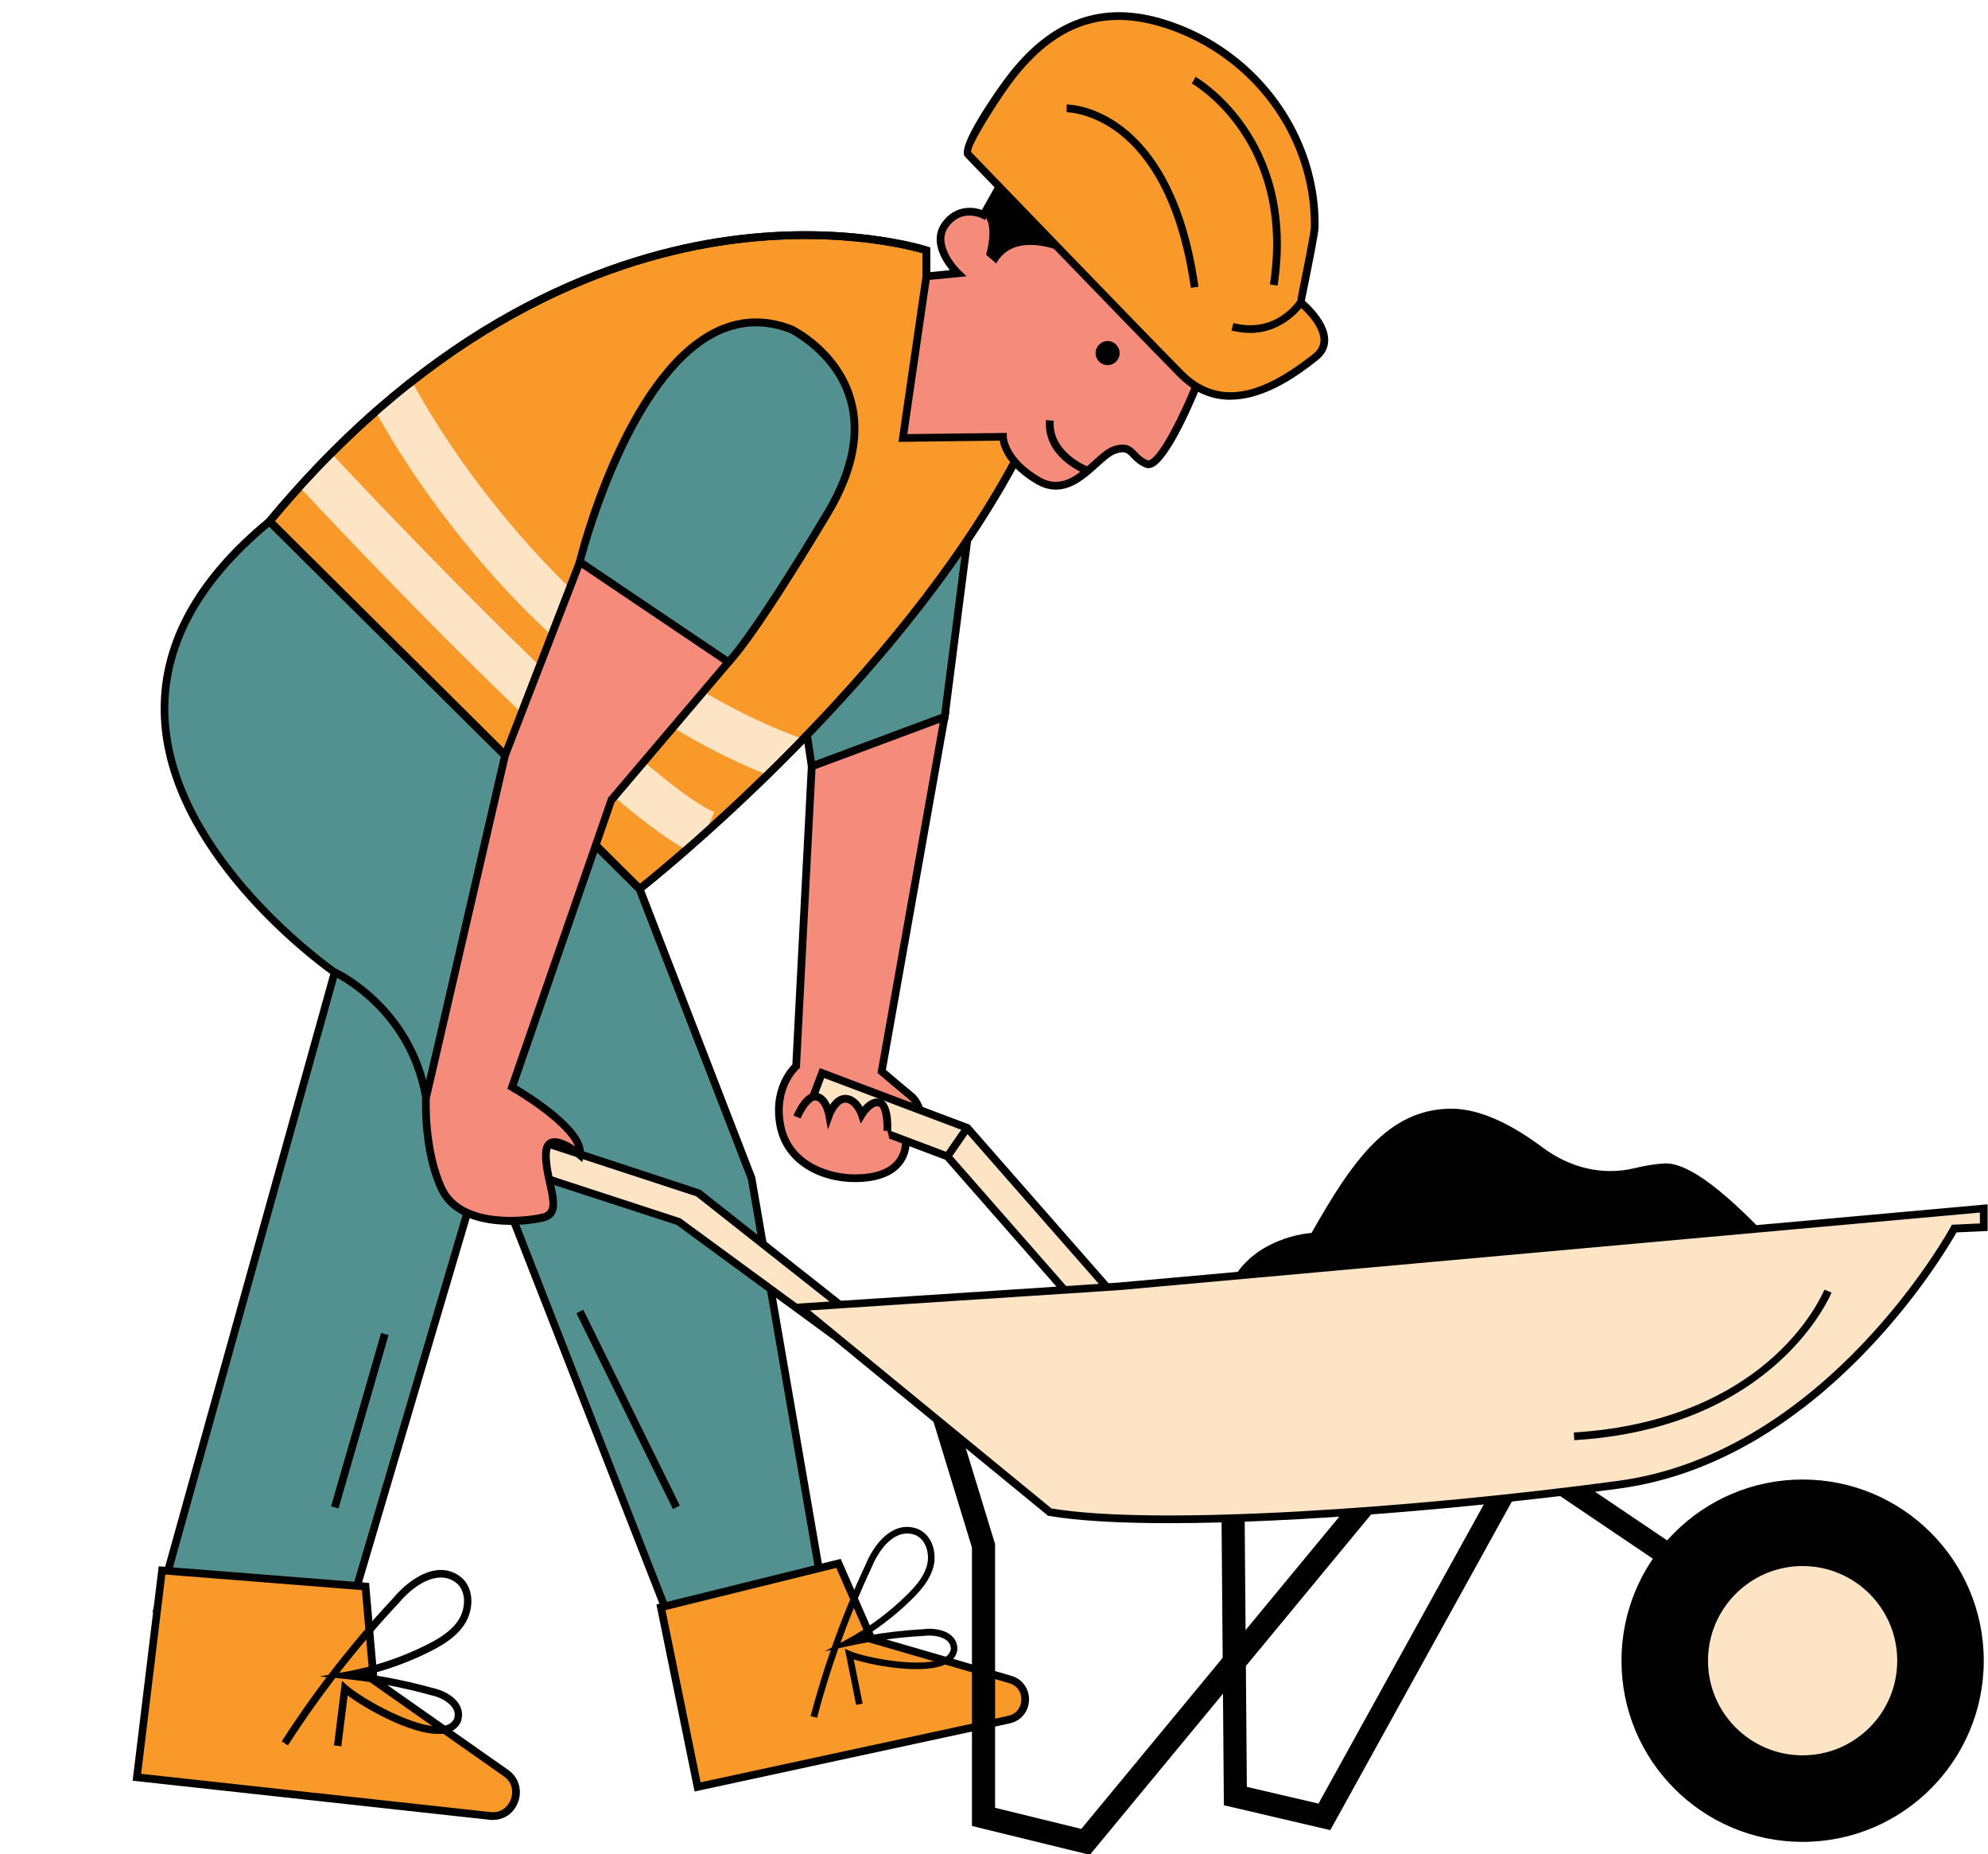 <?xml version="1.0" encoding="UTF-8"?>
<!DOCTYPE svg PUBLIC '-//W3C//DTD SVG 1.0//EN'
          'http://www.w3.org/TR/2001/REC-SVG-20010904/DTD/svg10.dtd'>
<svg height="240.4" preserveAspectRatio="xMidYMid meet" version="1.0" viewBox="-17.2 -1.6 257.8 240.4" width="257.8" xmlns="http://www.w3.org/2000/svg" xmlns:xlink="http://www.w3.org/1999/xlink" zoomAndPan="magnify"
><defs
  ><clipPath id="a"
    ><path d="m102.93,34.23v-3.38s-43.93-14.53-85.17,35.15l47.99,47.65s32.41-25.25,48.65-55.38c0,0,.69-17.28-11.47-24.04Z" fill="none"
    /></clipPath
  ></defs
  ><g
  ><g id="change1_1"
    ><path d="m215.11,162c-4.47-4.79-12.02-13-16.48-12.76-1.24.07-2.59.31-3.89.62-4.06.97-8.28.02-11.97-2.74-3.34-2.5-7.74-5.02-11.86-4.98-8.14.09-12.76,6.82-18.03,16.11,0,0-8.12.45-10.89,7.44l-2.02,1.55-6.68.37s-1.36,1.51.16,2.87l90.26-5s1.11-1.32-.15-2.69l-8.45-.79Z" fill="#010101"
    /></g
    ><g id="change2_1"
    ><path d="m65.75,113.65l14.53,37.55,8.79,51-18.93,7.44-24.33-62.18-17.57,59.48H3.23s22.98-82.46,22.98-82.46c0,0-43.43-29.74-8.45-58.47l47.99,47.65Z" fill="#539090"
    /></g
    ><g id="change1_2"
    ><path d="m69.86,210.28l-23.98-61.29-17.27,58.44H2.57l23.06-82.76c-2.58-1.86-21.21-15.89-21.97-33.3-.4-9.25,4.23-17.92,13.78-25.76l.35-.29,48.42,48.14,14.53,37.55,8.88,51.49-19.77,7.77Zm-24.12-64.37l24.68,63.08,18.08-7.1-8.72-50.59-14.47-37.35-47.59-47.26c-9.06,7.55-13.45,15.84-13.07,24.65.79,18.1,21.62,32.58,21.83,32.73l.29.2-.1.34L3.89,206.43h23.98l17.88-60.52Z" fill="#010101"
    /></g
    ><g id="change3_1"
    ><path d="m3.81,202.01l-3.26,26.82,45.82,5.02c3.09.34,4.6-3.75,2.04-5.54l-17.16-12.06-1.06-12.14-26.39-2.09Z" fill="#f89929"
    /></g
    ><g id="change1_3"
    ><path d="m46.73,234.36c-.13,0-.27,0-.41-.02L0,229.27l3.38-27.8,27.28,2.16,1.08,12.33,16.97,11.92c1.55,1.09,1.76,2.89,1.27,4.18-.54,1.42-1.78,2.29-3.24,2.29Zm-45.62-5.98l45.32,4.96c1.41.15,2.29-.78,2.61-1.63.33-.87.29-2.17-.91-3.01l-17.35-12.19-1.05-11.95-25.49-2.02-3.14,25.84Z" fill="#010101"
    /></g
    ><g id="change1_4"
    ><path d="m20.13,224.69l-.8-.53c1.83-2.84,3.77-5.62,5.82-8.31l-.91-.1,1.14-.2c2.66-3.48,5.48-6.82,8.46-10.01,1.33-1.6,3.56-3.4,5.77-3.58,1.19-.09,2.25.27,3.16,1.08,1.61,1.58,1.37,4.19.33,5.85-1.08,1.74-2.9,2.81-4.53,3.63-2.55,1.28-5.22,2.27-7.96,2.97,2.79.41,5.56,1,8.27,1.75,1.16.23,2.8.95,3.51,2.23.38.68.43,1.44.15,2.21-.41.8-1.08,1.27-2.01,1.45-3.48.66-10.06-2.98-12.65-4.91l-.82,6.59-.95-.12,1.04-8.37.68.61c1.81,1.62,9.18,5.87,12.53,5.23.64-.12,1.07-.41,1.31-.89.16-.44.13-.89-.11-1.33-.5-.92-1.85-1.55-2.89-1.76-3.61-1-7.3-1.71-10.99-2.09l-1.39-.15c-2.17,2.83-4.22,5.74-6.14,8.73Zm20.23-21.74c-.22-.03-.45-.03-.68-.01-1.92.15-3.91,1.78-5.13,3.25-2.72,2.91-5.32,5.95-7.76,9.1l.85-.15c3.65-.65,7.18-1.83,10.51-3.5,1.51-.76,3.19-1.74,4.15-3.27.84-1.36,1.01-3.45-.17-4.61-.52-.46-1.11-.73-1.76-.81Z" fill="#010101"
    /></g
    ><g id="change3_2"
    ><path d="m68.51,206.79l4.75,23.28,40.37-8.72c2.72-.59,2.86-4.42.18-5.2l-17.97-5.22-4.31-9.83-23.02,5.69Z" fill="#f89929"
    /></g
    ><g id="change1_5"
    ><path d="m72.87,230.67l-4.95-24.25,23.9-5.91,4.38,10,17.75,5.16c1.42.41,2.34,1.69,2.29,3.17-.05,1.48-1.06,2.69-2.51,3l-40.87,8.83Zm-3.77-23.51l4.55,22.32,39.88-8.62c1.23-.26,1.69-1.27,1.72-2.06s-.37-1.82-1.57-2.17l-18.2-5.29-4.23-9.66-22.15,5.47Z" fill="#010101"
    /></g
    ><g id="change1_6"
    ><path d="m88.75,221.11l-.83-.22c.76-2.88,1.63-5.75,2.62-8.57l-.8.18.91-.49c1.28-3.65,2.75-7.24,4.39-10.73.68-1.71,2.07-3.84,3.91-4.61.98-.41,1.99-.41,2.99.01,1.81.86,2.34,3.11,1.92,4.79-.43,1.75-1.68,3.16-2.84,4.3-1.81,1.78-3.8,3.36-5.94,4.72,2.49-.44,5.01-.73,7.52-.87,1.05-.14,2.65,0,3.61.87.51.46.77,1.08.74,1.8-.12.79-.56,1.37-1.31,1.78-2.77,1.53-9.39.34-12.13-.53l1.15,5.73-.84.17-1.46-7.27.75.32c1.99.84,9.46,2.31,12.12.84.51-.28.79-.65.87-1.11.01-.41-.14-.78-.47-1.08-.68-.62-2.01-.77-2.95-.65-3.35.18-6.69.63-9.93,1.35l-1.23.27c-1.05,2.97-1.98,5.98-2.77,9.01Zm11.11-23.83c-.19.04-.39.1-.58.18-1.59.67-2.83,2.59-3.45,4.16-1.5,3.19-2.85,6.46-4.05,9.78l.68-.36c2.92-1.57,5.6-3.55,7.96-5.88,1.08-1.06,2.23-2.35,2.61-3.9.34-1.37-.11-3.16-1.44-3.8-.57-.24-1.15-.3-1.72-.18Z" fill="#010101"
    /></g
    ><g id="change1_7"
    ><path d="M155.31 235.68L141.51 232.45 141.12 184.63 144.12 184.61 144.49 230.07 153.78 232.24 179.8 185.16 208.2 204.33 206.52 206.82 180.84 189.48 155.31 235.68z" fill="#010101"
    /></g
    ><g id="change1_8"
    ><path d="M124.13 238.88L108.84 235.14 108.84 199.04 101.69 175.65 104.56 174.77 111.84 198.59 111.84 232.78 123.02 235.52 160.69 189.94 163 191.85 124.13 238.88z" fill="#010101"
    /></g
    ><g id="change2_2"
    ><path d="M108.23 68.43L105.29 91.34 88.06 97.76 86.03 84.25 108.23 68.43z" fill="#539090"
    /></g
    ><g id="change1_9"
    ><path d="m87.66,98.45l-2.16-14.43,23.38-16.65-3.12,24.34-18.1,6.74Zm-1.08-13.97l1.89,12.61,16.38-6.1,2.75-21.48-21.02,14.97Z" fill="#010101"
    /></g
    ><g id="change3_3"
    ><path d="m102.93,34.23v-3.38s-43.93-14.53-85.17,35.15l47.99,47.65s32.41-25.25,48.65-55.38c0,0,.69-17.28-11.47-24.04Z" fill="#f89929"
    /></g
    ><g id="change1_10"
    ><path d="m65.71,114.31l-48.63-48.28.29-.35c21.4-25.78,43.54-34.01,58.35-36.38,16.07-2.57,27.25,1.04,27.36,1.08l.34.11v3.45c4.96,2.86,8.51,7.94,10.28,14.72,1.35,5.18,1.2,9.45,1.19,9.63v.12s-.06.1-.06.1c-16.1,29.87-48.46,55.28-48.78,55.53l-.35.27Zm-47.27-48.35l47.35,47.02c3.52-2.82,32.99-26.86,48.11-54.84.03-1.49.03-17.23-11.22-23.47l-.26-.14v-3.3c-1.98-.57-12.31-3.22-26.6-.92-14.56,2.34-36.3,10.42-57.39,35.67Z" fill="#010101"
    /></g
    ><g id="change4_1"
    ><path d="m112.05,45.73s-1.43,5.32.81,9.3" fill="#f58c7b"
    /></g
    ><g id="change1_11"
    ><path d="m112.43,55.27c-2.31-4.11-.92-9.45-.86-9.67l.97.26c-.01.05-1.35,5.17.76,8.92l-.87.49Z" fill="#010101"
    /></g
    ><g id="change4_2"
    ><path d="m93.63,151.16c-3.55,0-8.61-1.69-9.62-6.76s2.03-7.77,2.03-7.77l2.03-38.87,17.24-6.42-8.16,45.96s2.98,2.53,3.88,3.27,2.08,3.49.39,4.45l-1.18.62s1.11,5.52-6.6,5.52Z" fill="#f58c7b"
    /></g
    ><g id="change1_12"
    ><path d="m93.63,151.66c-4.32,0-9.12-2.21-10.11-7.16-.94-4.67,1.38-7.43,2.03-8.09l2.03-39,18.36-6.84-8.26,46.54c.7.6,2.9,2.46,3.65,3.07.76.62,1.53,2.2,1.42,3.49-.07.8-.45,1.41-1.1,1.78l-.89.47c.06.7.03,2.24-1.06,3.56-1.18,1.44-3.23,2.18-6.08,2.18Zm-5.08-53.54l-2.02,38.74-.16.14c-.12.1-2.81,2.6-1.87,7.3,1,5.02,6.21,6.36,9.13,6.36,2.53,0,4.31-.61,5.3-1.8,1.13-1.37.81-3.1.81-3.12l-.07-.37,1.51-.79c.35-.2.54-.52.58-.99.08-1-.58-2.24-1.06-2.63-.9-.73-3.89-3.27-3.89-3.27l-.22-.19,8.06-45.38-16.11,6Z" fill="#010101"
    /></g
    ><g id="change5_1"
    ><path d="M121.94 166.89L105.66 148.33 87.85 141.61 89.39 137.52 108.23 144.64 127.74 166.89 121.94 166.89z" fill="#fde4c5"
    /></g
    ><g id="change1_13"
    ><path d="m128.85,167.39h-7.14l-16.34-18.63-18.16-6.86,1.9-5.02,19.42,7.33.08.09,20.24,23.09Zm-6.69-1h4.48l-18.71-21.33-18.25-6.89-1.19,3.15,17.46,6.59.08.09,16.12,18.39Z" fill="#010101"
    /></g
    ><g id="change5_2"
    ><path d="M90.7 171.36L70.76 156.75 48.4 149.47 49.94 145.39 73.32 153.05 96.51 171.36 90.7 171.36z" fill="#fde4c5"
    /></g
    ><g id="change1_14"
    ><path d="m97.95,171.86h-7.41l-.13-.1-19.88-14.56-22.78-7.41,1.9-5.02,23.99,7.89,24.32,19.2Zm-7.09-1h4.21l-21.99-17.36-22.84-7.48-1.19,3.15,22,7.19,19.81,14.51Z" fill="#010101"
    /></g
    ><g id="change5_3"
    ><path d="m127.86,165.17l112.19-10.1v2.44s-3.83.17-3.83.17c0,0-15.85,29.5-43.55,33.22-27.7,3.72-60.55,5.81-73.74,3.54l-32.39-26.56,41.33-2.71Z" fill="#fde4c5"
    /></g
    ><g id="change1_15"
    ><path d="m134.4,195.88c-6.36,0-11.74-.29-15.56-.94l-.13-.02-.1-.08-33.37-27.36,42.58-2.79,112.73-10.15v3.46l-4.03.18c-1.64,2.89-17.52,29.7-43.79,33.22-19.01,2.55-41.91,4.48-58.33,4.48Zm-15.26-1.91c13.66,2.29,47.25-.05,73.46-3.57,27.13-3.64,43.02-32.66,43.18-32.96l.13-.25,3.64-.17v-1.41l-111.66,10.06-40.06,2.62,31.31,25.67Z" fill="#010101"
    /></g
    ><g id="change4_3"
    ><path d="m86.14,143.22s1.18-2.82,2.48-2.65,1.69,2.37,1.69,2.37c0,0,.79-2.2,2.2-2.08s2.04,2.03,2.04,2.03c0,0,1.12-1.86,2.3-1.52s1.01,3.66,1.01,3.66c0,0,1.56,3.65-3.04,3.94s-7.98-3.21-7.98-3.21l-.69-2.53Z" fill="#f58c7b"
    /></g
    ><g id="change4_4"
    ><path d="m97.86,145.02s.17-3.32-1.01-3.66-2.3,1.52-2.3,1.52c0,0-.63-1.92-2.04-2.03s-2.2,2.08-2.2,2.08c0,0-.39-2.2-1.69-2.37s-2.48,2.65-2.48,2.65" fill="#f58c7b"
    /></g
    ><g id="change1_16"
    ><path d="m98.36,145.05l-1-.05c.07-1.38-.18-3.02-.65-3.15-.61-.17-1.43.8-1.73,1.3l-.56.93-.34-1.03s-.56-1.6-1.6-1.69c-.81-.08-1.51,1.28-1.69,1.75l-.63,1.75-.33-1.83c-.09-.48-.51-1.86-1.26-1.96-.61-.06-1.52,1.31-1.95,2.35l-.92-.39c.22-.53,1.39-3.17,3-2.95.89.12,1.43.87,1.74,1.56.45-.67,1.17-1.36,2.12-1.28,1.04.08,1.72.9,2.09,1.55.52-.6,1.37-1.3,2.34-1.03,1.45.42,1.42,3.29,1.38,4.17Z" fill="#010101"
    /></g
    ><g id="change1_17"
    ><circle cx="216.56" cy="213.71" fill="#010101" r="23.49"
    /></g
    ><g id="change5_4"
    ><circle cx="216.56" cy="213.71" fill="#fde4c5" r="12.77"
    /></g
    ><g id="change1_18"
    ><path d="m216.56,226.98c-7.32,0-13.27-5.95-13.27-13.27s5.95-13.27,13.27-13.27,13.27,5.95,13.27,13.27-5.95,13.27-13.27,13.27Zm0-25.54c-6.76,0-12.27,5.5-12.27,12.27s5.5,12.27,12.27,12.27,12.27-5.5,12.27-12.27-5.5-12.27-12.27-12.27Z" fill="#010101"
    /></g
    ><g id="change5_5"
    ><path d="M108.23 144.64L105.66 148.33" fill="#fde4c5"
    /></g
    ><g id="change1_19"
    ><path d="M104.7 145.98H109.2V146.98H104.7z" fill="#010101" transform="rotate(-55.3 106.946 146.487)"
    /></g
    ><g id="change1_20"
    ><path d="m186.95,185.12l-.06-1c13.33-.8,21.45-5.78,25.92-9.83,4.84-4.38,6.55-8.63,6.57-8.68l.93.37c-.07.18-7.2,17.57-33.36,19.14Z" fill="#010101"
    /></g
    ><g id="change1_21"
    ><path d="m37.55,140.77c-1.96-11.41-11.45-15.81-11.54-15.85l.41-.91c.1.04,10.07,4.64,12.12,16.59l-.99.17Z" fill="#010101"
    /></g
    ><g clip-path="url(#a)" fill="#fde4c5" id="change5_6"
    ><path d="m87.12,100.62c-36.44-11.93-55.16-48-55.94-49.52l5.34-2.73c.18.35,18.42,35.4,52.46,46.55l-1.87,5.7Z"
      /><path d="m73.07,109.21c-11.35-4.84-47.5-43.45-51.59-47.84l4.39-4.09c10.86,11.66,40.94,42.74,49.55,46.41l-2.35,5.52Z"
    /></g
    ><g id="change1_22"
    ><path d="m65.71,114.31l-48.63-48.28.29-.35c21.4-25.78,43.54-34.01,58.35-36.38,16.07-2.57,27.25,1.04,27.36,1.08l.34.11v3.45c4.96,2.86,8.51,7.94,10.28,14.72,1.35,5.18,1.2,9.45,1.19,9.63v.12s-.06.1-.06.1c-16.1,29.87-48.46,55.28-48.78,55.53l-.35.27Zm-47.27-48.35l47.35,47.02c3.52-2.82,32.99-26.86,48.11-54.84.03-1.49.03-17.23-11.22-23.47l-.26-.14v-3.3c-1.98-.57-12.31-3.22-26.6-.92-14.56,2.34-36.3,10.42-57.39,35.67Z" fill="#010101"
    /></g
    ><g id="change4_5"
    ><path d="m107.02,33.83s-3.65-3.47-1.64-6.28,4.97-1.3,4.97-1.3l2.04-3.64,25.08,19.73.46,6.14s-4.39,10.91-6.44,10.07c-2.05-.84-1.75-2.59-4.14-1.82s-5.44,6.61-9.94,3.97-4.54-5.68-4.54-5.68l-12.98.15,3.04-20.95,4.09-.4Z" fill="#f58c7b"
    /></g
    ><g id="change1_23"
    ><path d="m119.71,61.88c-.8,0-1.66-.22-2.56-.75-3.66-2.14-4.52-4.57-4.72-5.6l-13.12.16,3.18-21.92,3.49-.34c-1.03-1.26-2.66-3.86-1.01-6.17,1.59-2.22,3.86-2.11,5.16-1.64l2.11-3.76,25.71,20.23.48,6.47-.04.11c-.38.95-3.81,9.33-6.13,10.31-.42.18-.76.12-.96.03-.89-.36-1.39-.89-1.79-1.3-.58-.6-.84-.88-2-.5-.64.21-1.44.93-2.28,1.69-1.45,1.31-3.28,2.98-5.51,2.98Zm-6.35-7.36v.5c0,.11.13,2.81,4.29,5.25,2.77,1.63,4.96-.36,6.89-2.11.96-.87,1.79-1.63,2.64-1.9,1.77-.58,2.41.11,3.04.76.37.39.75.78,1.44,1.07.04.02.11,0,.19-.03,1.44-.61,4.15-6.2,5.55-9.66l-.43-5.8-24.45-19.23-1.99,3.55-.43-.22c-.11-.05-2.61-1.27-4.33,1.14-1.73,2.42,1.55,5.6,1.58,5.63l.79.75-4.78.47-2.9,19.99,12.89-.15Z" fill="#010101"
    /></g
    ><g id="change3_4"
    ><path d="m142.56,6.05c6.66,5.14,10.89,13.14,10.73,21.85-.02,1.03-1.83,9.69-1.82,9.7,0,0,5.42,4.38,1.87,7.14s-11.22,8.43-17.44,2.12c-6.22-6.3-27.57-28.47-27.58-28.48-.78-.81,4.41-8.35,4.92-9.05,5.06-7.01,11.35-10.56,20.03-8.03,3.42,1,6.57,2.62,9.3,4.74Z" fill="#f89929"
    /></g
    ><g id="change1_24"
    ><path d="m142.36,50.23c-2.29,0-4.64-.81-6.82-3.02-5.62-5.7-23.83-24.59-27.43-28.32l-.16-.17c-1.16-1.2,3.85-8.28,4.87-9.69,5.7-7.9,12.43-10.59,20.57-8.22,3.43,1,6.62,2.62,9.47,4.82,6.99,5.4,11.08,13.72,10.93,22.26-.01.75-.83,4.83-1.62,8.73-.07.33-.12.59-.16.78.75.66,3.05,2.87,3.03,5.11,0,1.02-.48,1.9-1.4,2.61-2.1,1.64-6.56,5.1-11.29,5.1Zm-33.63-32.13l.1.11c3.59,3.73,21.8,22.61,27.42,28.31,5.39,5.45,11.8,1.71,16.78-2.17.67-.52,1-1.12,1.01-1.83.02-2.14-2.86-4.5-2.89-4.52q-.24-.19.04-1.56c.43-2.13,1.58-7.79,1.6-8.55.14-8.22-3.79-16.24-10.54-21.45h0c-2.75-2.12-5.82-3.69-9.14-4.65-7.79-2.27-13.98.22-19.48,7.84-1.46,2.03-4.94,7.42-4.91,8.47Z" fill="#010101"
    /></g
    ><g id="change1_25"
    ><circle cx="126.43" cy="44.18" fill="#010101" r="1.56"
    /></g
    ><g id="change1_26"
    ><path d="m123.39,59.79c-.22-.09-5.34-2.17-4.94-6.92l1,.08c-.33,4.02,4.27,5.89,4.32,5.91l-.37.93Z" fill="#010101"
    /></g
    ><g id="change1_27"
    ><path d="m120.52,31.03s-6.21-2.77-8.53,1.53l-1.32-1.14s1.18-3.78-.33-5.18l2.04-3.64,8.14,8.43Z" fill="#010101"
    /></g
    ><g id="change1_28"
    ><path d="m137.22,35.72c-1.65-11.81-5.96-17.38-9.27-19.96-3.57-2.78-6.79-2.81-6.83-2.81h0v-1c.1-.01,3.54,0,7.38,2.97,3.49,2.69,8,8.46,9.71,20.66l-.99.14Z" fill="#010101"
    /></g
    ><g id="change1_29"
    ><path d="m148.47,35.43l-.99-.15c2.86-18.61-9.99-25.98-10.12-26.05l.48-.87c.14.08,13.6,7.79,10.63,27.08Z" fill="#010101"
    /></g
    ><g id="change1_30"
    ><path d="m144.89,41.56c-.74,0-1.54-.09-2.4-.31l.25-.97c5.46,1.4,8.2-2.76,8.31-2.94l.84.54s-2.4,3.69-7,3.69Z" fill="#010101"
    /></g
    ><g id="change2_3"
    ><path d="m85.36,41.06s14.87,7.02,4.73,23.92c-10.14,16.9-12.84,19.26-12.84,19.26l-19.26-12.99s9.12-37.21,27.37-30.19Z" fill="#539090"
    /></g
    ><g id="change1_31"
    ><path d="m77.28,84.88l-19.87-13.4.08-.34c.24-.97,5.98-23.91,17.63-30,3.32-1.74,6.83-1.92,10.41-.54h.03c.25.13,6.04,2.93,7.96,9.26,1.39,4.57.37,9.75-3.01,15.39-10.06,16.77-12.83,19.28-12.94,19.38l-.29.25Zm-18.73-13.83l18.62,12.56c.88-.97,4.14-4.97,12.48-18.87,3.23-5.38,4.21-10.29,2.92-14.57-1.74-5.75-7.1-8.47-7.42-8.63-3.29-1.26-6.51-1.09-9.57.5-10.51,5.49-16.27,26.12-17.04,29.02Z" fill="#010101"
    /></g
    ><g id="change4_6"
    ><path d="m77.24,84.25l-15.21,17.91-12.84,37.18s9.46,5.41,8.79,8.79c0,0-4.39-3.72-4.39,0s2.37,7.44-.34,8.11-10.81,1.35-13.18-3.72-2.03-11.83-2.03-11.83l10.25-44.38,9.69-25.05,19.26,12.99Z" fill="#f58c7b"
    /></g
    ><g id="change1_32"
    ><path d="m49,157.2c-3.49,0-7.71-.9-9.38-4.47-2.39-5.12-2.09-11.78-2.07-12.06l10.26-44.46,9.94-25.7,20.25,13.65-15.51,18.27-12.68,36.7c1.93,1.14,9.34,5.76,8.67,9.11l-.17.83-.65-.55c-.91-.77-2.56-1.78-3.2-1.48-.3.14-.37.68-.37,1.1,0,1.25.29,2.53.54,3.67.48,2.15.97,4.37-1.26,4.93-.95.24-2.56.48-4.37.48Zm-10.47-16.4s-.29,6.62,1.99,11.5c2.29,4.9,10.53,3.96,12.61,3.44,1.17-.29,1.08-1.26.52-3.74-.26-1.18-.56-2.53-.56-3.88,0-1.04.32-1.72.95-2.01.98-.45,2.38.28,3.33.92-.88-2.27-5.36-5.51-8.42-7.26l-.36-.21,13.07-37.73,14.85-17.49-18.28-12.32-9.46,24.46-10.23,44.31h0Z" fill="#010101"
    /></g
    ><g id="change1_33"
    ><path d="M63.74 166.99H64.74V195.29H63.74z" fill="#010101" transform="rotate(-26.25 64.218 181.11)"
    /></g
    ><g id="change1_34"
    ><path d="M17.76 182.09H41.15V183.09H17.76z" fill="#010101" transform="rotate(-73.9 29.46 182.591)"
    /></g
  ></g
></svg
>
